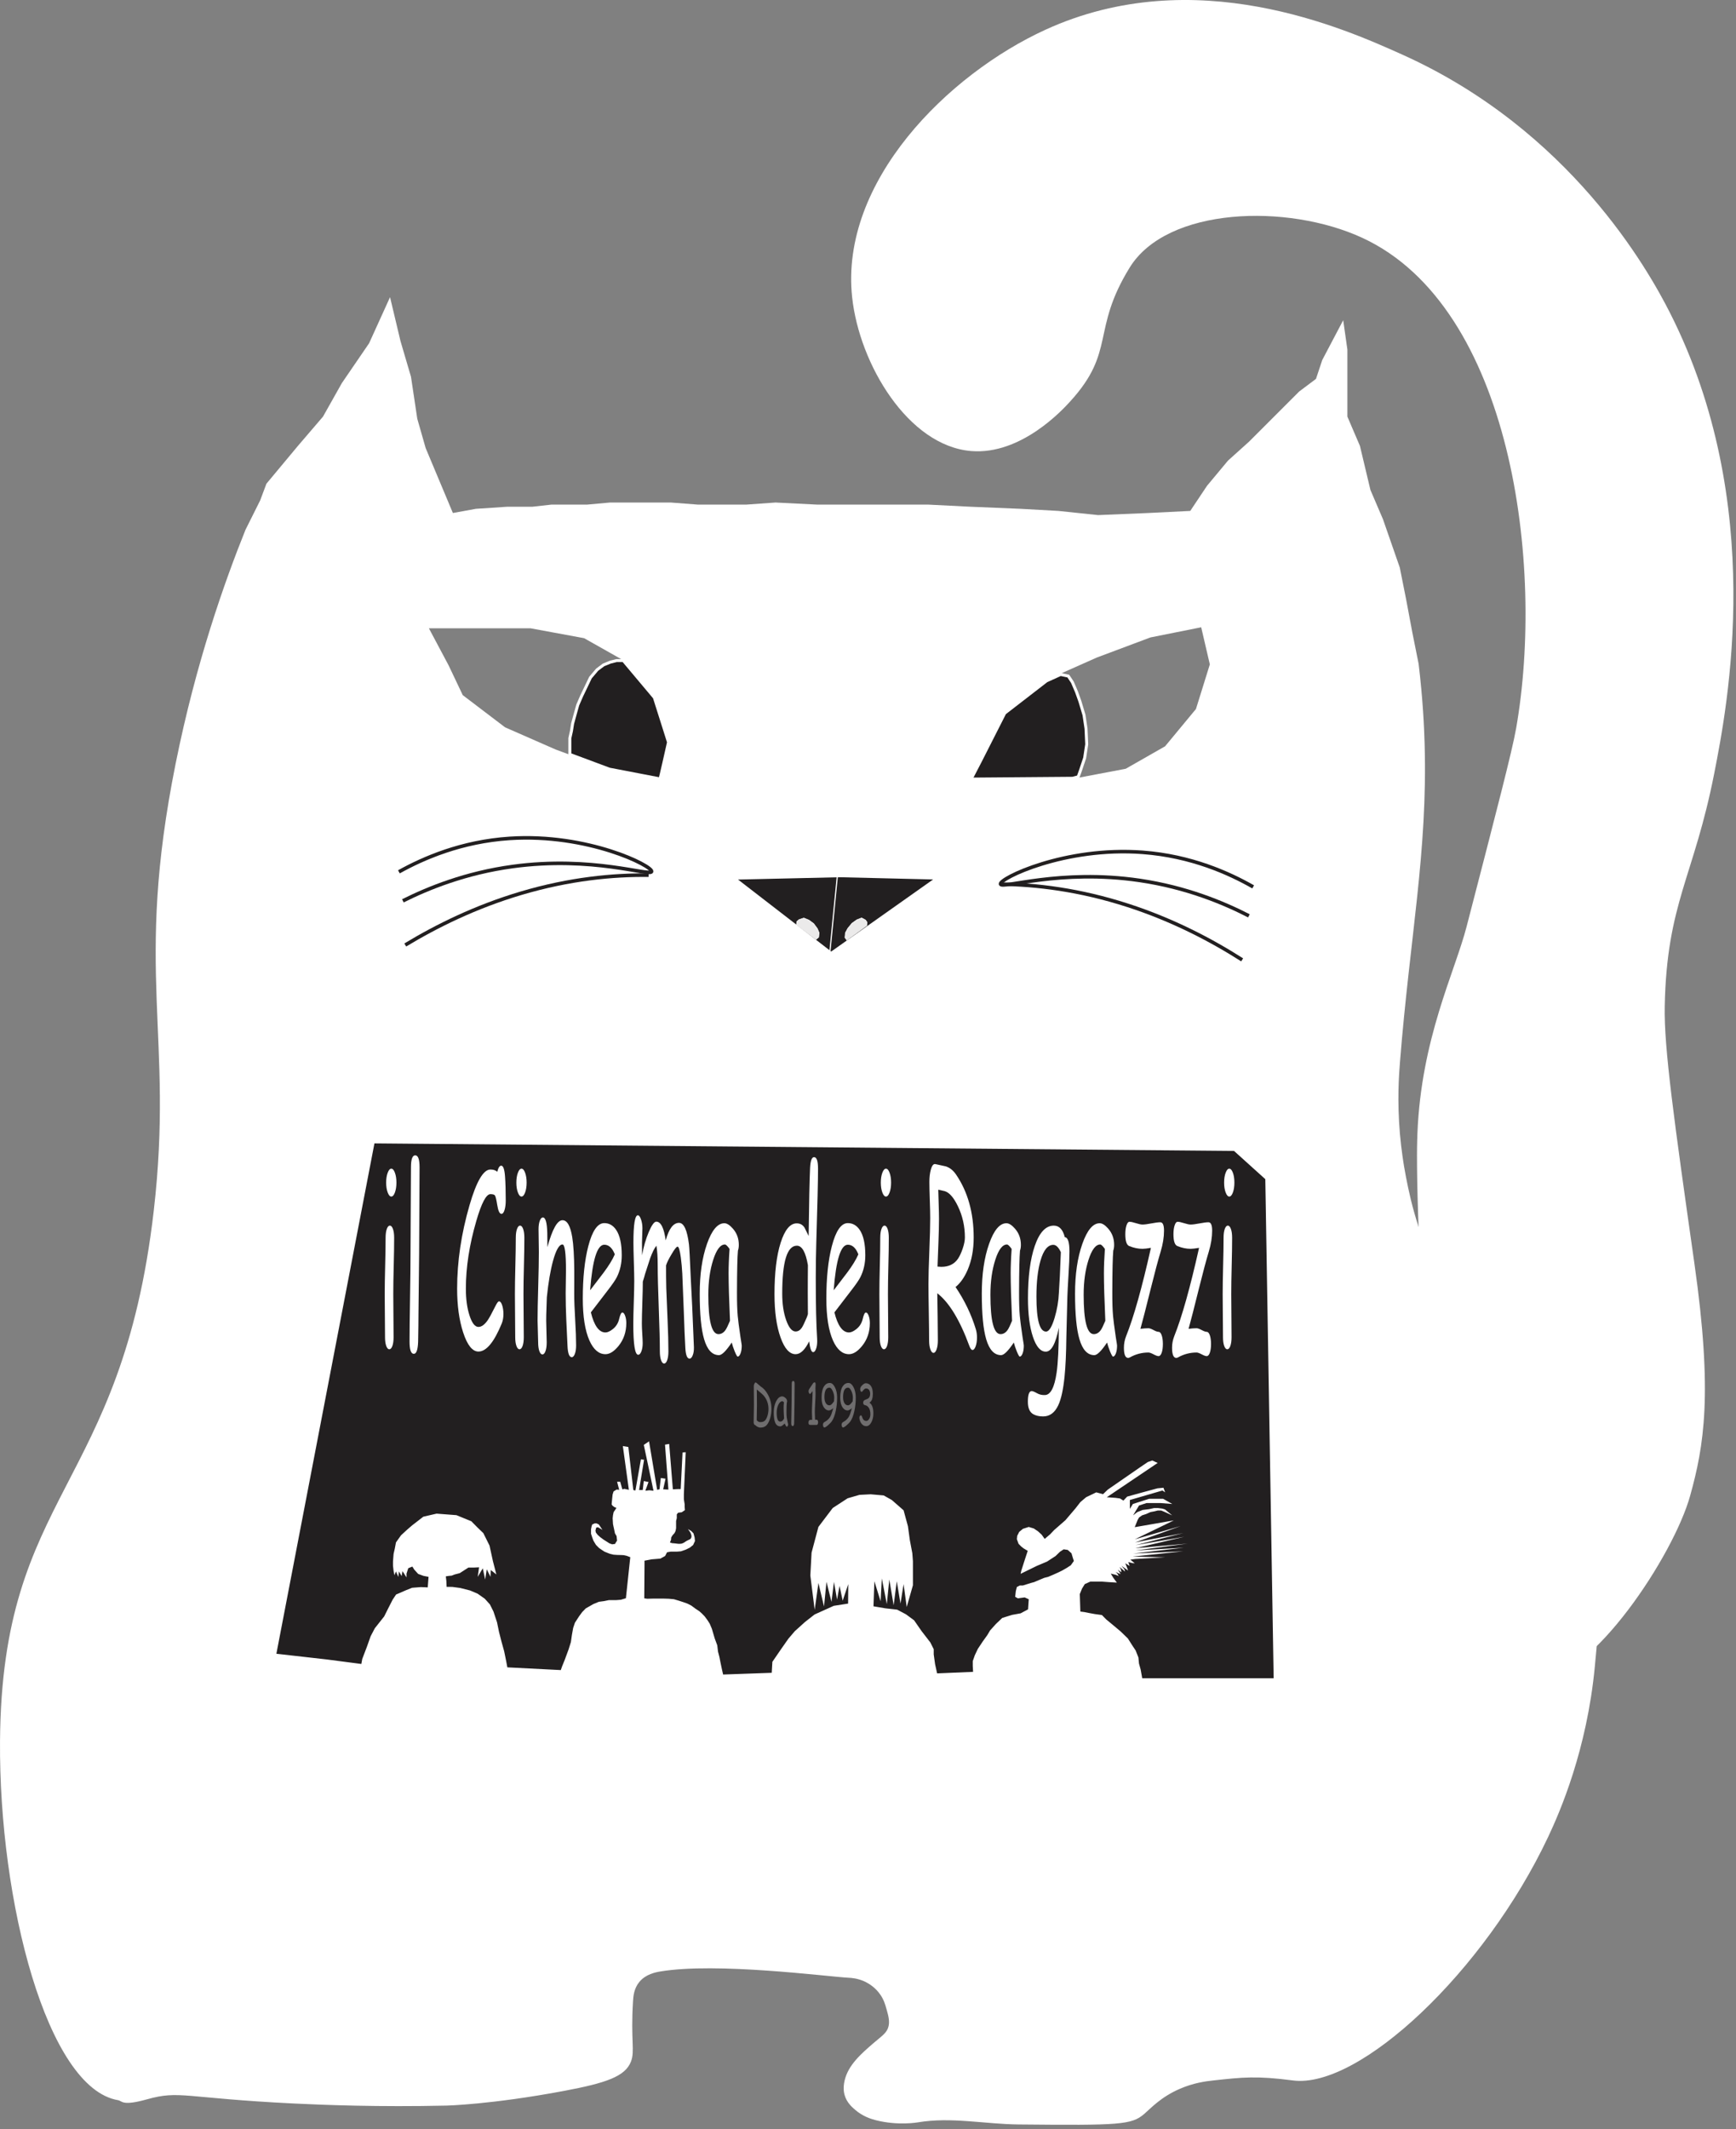 <?xml version="1.0" encoding="UTF-8" standalone="no"?>
<!DOCTYPE svg PUBLIC "-//W3C//DTD SVG 1.1//EN" "http://www.w3.org/Graphics/SVG/1.1/DTD/svg11.dtd">
<svg width="100%" height="100%" viewBox="0 0 146 179" version="1.1" xmlns="http://www.w3.org/2000/svg" xmlns:xlink="http://www.w3.org/1999/xlink" xml:space="preserve" xmlns:serif="http://www.serif.com/" style="fill-rule:evenodd;clip-rule:evenodd;stroke-miterlimit:10;">
    <rect x="0" y="0" width="146" height="179" fill="#808080" stroke="none"/>
    <g transform="matrix(1,0,0,1,-77.045,-96.104)">
        <g id="LOGO">
            <g transform="matrix(1,0,0,1,177.626,240.203)">
                <path d="M0,-84.488L-2.596,-81.353L-5.909,-79.464L-10.414,-78.61L-14.448,-78.591L-18.958,-78.569L-17.312,-81.699L-16.137,-84.203L-12.59,-86.926L-8.327,-88.82L-3.826,-90.507L0.441,-91.36L1.168,-88.24L0,-84.488ZM-45.051,-78.578L-49.323,-79.411L-53.832,-81.076L-58.104,-82.949L-61.663,-85.655L-62.85,-88.154L-64.511,-91.276L-55.967,-91.276L-51.458,-90.444L-48.136,-88.57L-45.525,-85.447L-44.339,-81.7L-45.051,-78.578ZM32.622,-15.977C32.059,-17.419 30.784,-19.401 28.235,-23.364C24.715,-28.839 24.708,-28.321 23.157,-30.983C23.157,-30.983 19.537,-37.231 18.078,-43.217C17.736,-44.622 17.506,-46.01 17.506,-46.01C17.492,-46.095 17.27,-47.418 17.155,-48.758C16.912,-51.591 17.075,-53.755 17.155,-54.76C17.997,-65.361 19.49,-72.453 19.232,-81.539C19.193,-82.928 19.086,-85.3 18.727,-88.283L18.198,-90.925L17.669,-93.744L17.141,-96.387L15.731,-100.439L14.674,-102.906L13.793,-106.606L12.736,-109.072L12.736,-114.71L12.384,-117.176L10.622,-113.829L10.094,-112.243L8.685,-111.186L6.394,-108.896L4.456,-106.958L2.694,-105.372L0.933,-103.258L-0.478,-101.144L-4.001,-100.968L-8.229,-100.792L-11.576,-101.144L-14.748,-101.32L-18.977,-101.496L-22.5,-101.673L-31.837,-101.673L-35.361,-101.849L-37.827,-101.673L-41.879,-101.673L-44.17,-101.849L-49.279,-101.849L-51.217,-101.673L-54.212,-101.673L-55.798,-101.496L-57.912,-101.496L-60.555,-101.32L-62.493,-100.968L-64.783,-106.429L-65.488,-108.896L-66.016,-112.42L-66.897,-115.415L-67.778,-119.114L-69.54,-115.238L-71.83,-111.891L-73.416,-109.072L-75.53,-106.606L-78.173,-103.434L-78.701,-102.025L-79.935,-99.558C-81.698,-95.171 -84.098,-88.413 -85.805,-79.923C-89.333,-62.371 -85.938,-57.131 -87.651,-42.294C-90.367,-18.777 -100.423,-18.725 -100.579,2.26C-100.68,15.789 -96.617,31.475 -90.647,32.475C-90.307,32.532 -90.333,32.995 -88.215,32.401C-85.459,31.626 -85.141,32.296 -75.882,32.753C-73.422,32.874 -68.721,33.06 -63.021,32.929C-63.021,32.929 -59.263,32.843 -53.155,31.696C-49.586,31.026 -48,30.475 -47.517,29.23C-47.168,28.327 -47.551,27.453 -47.341,24.12C-47.317,23.742 -47.268,23.087 -46.813,22.534C-46.273,21.879 -45.456,21.722 -45.051,21.654C-40.321,20.859 -31.04,22.082 -29.195,22.182C-29.008,22.193 -28.425,22.216 -27.785,22.534C-27.453,22.7 -26.95,23.021 -26.552,23.592C-26.247,24.029 -26.137,24.421 -26.023,24.825C-25.876,25.348 -25.752,25.79 -25.847,26.235C-25.968,26.8 -26.374,27.038 -27.08,27.644C-28.159,28.569 -29.242,29.518 -29.547,30.815C-29.7,31.465 -29.588,31.907 -29.547,32.048C-29.368,32.666 -28.949,33.037 -28.666,33.282C-28.01,33.848 -27.312,34.059 -26.904,34.162C-25.073,34.626 -23.441,34.349 -23.381,34.338C-20.601,33.866 -17.743,34.487 -14.924,34.515C-6.401,34.599 -5.415,34.547 -4.354,33.634C-3.795,33.154 -2.957,32.213 -1.358,31.52C-0.221,31.027 0.765,30.891 1.461,30.815C3.897,30.548 5.116,30.415 8.155,30.815C13.712,31.546 24.26,21.693 29.621,10.34C30.616,8.231 32.878,3.031 33.545,-3.973C33.929,-7.991 34.284,-11.72 32.622,-15.977" style="fill:white;fill-rule:nonzero;"/>
            </g>
            <g transform="matrix(1,0,0,1,150.506,198.283)">
                <path d="M0,32.872L0.994,33.04L1.988,33.152L2.733,33.545L3.417,34.05L4.038,34.946L4.781,35.909L5.066,36.476L5.066,36.914L5.181,37.738L5.352,38.511L8.377,38.382L8.349,37.893L8.349,37.48L8.52,36.991L8.776,36.45L9.204,35.807L9.575,35.291L9.804,34.905L10.289,34.364L10.831,33.849L11.659,33.592L12.372,33.463L13,33.128L13.058,32.278L12.715,32.124L12.144,32.201L11.916,32.072L11.973,31.583L12.059,31.248L12.315,31.119L12.572,31.119L13.229,30.913L13.514,30.836L13.999,30.63L14.37,30.476L14.684,30.398L15.112,30.218L15.568,30.012L15.883,29.857L16.282,29.626L16.596,29.42L16.853,29.059L16.768,28.802L16.653,28.415L16.339,28.132L15.997,28.08L15.683,28.286L15.312,28.646L14.599,29.11L13.742,29.471L12.372,30.141L12.43,29.883L12.743,28.904L12.972,28.209L12.629,28.003L12.43,27.849L12.201,27.617L12.059,27.23L12.087,26.947L12.258,26.612L12.572,26.354L13.058,26.2L13.485,26.329L13.828,26.56L14.142,26.845L14.398,27.205L14.855,26.818L15.197,26.458L16.14,25.634L16.995,24.63L17.396,24.114L17.88,23.702L18.736,23.29L19.307,23.444L19.707,23.059L22.39,21.204L23.074,20.741L23.445,20.612L23.901,20.818L19.621,23.702L20.363,23.754L20.734,23.806L21.02,23.985L21.333,23.65L22.446,23.342L23.873,22.955L24.387,22.904L24.529,23.29L24.302,23.136L21.562,23.934L21.562,24.681L21.818,24.268L23.188,23.831L24.358,23.831L25.129,24.268L24.13,24.191L22.96,24.191L22.332,24.397L21.833,25.225L22.185,24.952L22.636,24.771L23.187,24.704L23.589,24.613L23.939,24.613L24.291,24.658L24.517,24.726L25.118,25.225L24.768,25.065L24.416,24.907L24.19,24.816L23.915,24.816L23.639,24.885L23.288,24.952L22.937,25.111L22.586,25.225L22.335,25.405L22.225,25.591L21.972,26.219L25.26,25.648L21.971,27.244L25.831,26.126L22.002,27.502L26.054,26.714L22.034,27.731L26.133,27.029L22.018,27.989L26.402,27.602L22.034,28.176L26.101,27.946L21.843,28.435L26.054,28.248L21.796,28.692L24.528,28.749L22.034,28.893L21.604,28.95L21.971,29.251L21.748,29.237L21.431,29.151L21.541,29.48L21.176,29.251L21.287,29.523L21.414,29.868L20.858,29.467L21.097,29.753L21.16,29.954L20.699,29.566L20.811,29.781L20.858,30.011L20.54,29.796L20.668,29.968L20.779,30.169L20.366,29.982L20.509,30.126L20.626,30.322L20.36,30.219L19.956,30.123L20.188,30.501L20.468,30.879L19.771,30.837L19.212,30.795L18.235,30.795L17.771,31.005L17.538,31.383L17.352,31.844L17.398,33.313L17.724,33.354L18.143,33.438L18.607,33.522L19.212,33.606L19.584,33.984L20.143,34.446L20.793,34.991L21.397,35.579L21.77,36.167L22.049,36.586L22.281,37.174L22.328,37.678L22.468,38.182L22.601,38.92L33.655,38.92L32.953,-3.04L30.321,-5.415L-41.97,-6.048L-50.217,36.861L-46.006,37.337L-43.072,37.719L-42.994,37.295L-42.602,36.269L-42.289,35.386L-41.936,34.714L-41.152,33.724L-40.814,33.048L-40.436,32.309L-40.152,31.882L-39.301,31.513L-38.797,31.313L-38.072,31.257L-37.487,31.28L-37.42,30.395L-37.845,30.313L-38.292,30.149L-38.627,29.779L-38.778,29.531L-39.125,29.668L-39.273,30.123L-39.273,30.441L-39.609,29.915L-39.685,30.329L-39.91,29.938L-39.959,30.398L-40.16,29.938L-40.285,30.261L-40.36,29.893L-40.41,29.455L-40.41,29.11L-40.36,28.466L-40.26,28.029L-40.16,27.5L-39.734,26.901L-39.234,26.441L-38.809,26.073L-37.858,25.337L-36.744,25.081L-35.074,25.209L-33.821,25.721L-33.326,26.223L-32.811,26.72L-32.29,27.769L-32.011,29.051L-31.717,30.192L-32.188,29.82L-32.21,30.395L-32.523,29.759L-32.658,30.622L-32.859,29.676L-33.284,30.395L-33.172,29.594L-33.597,29.614L-34.066,29.614L-34.794,30.083L-35.222,30.195L-35.475,30.293L-35.699,30.313L-35.967,30.354L-35.922,30.746L-35.9,31.239L-35.424,31.24L-34.758,31.33L-33.925,31.541L-33.292,31.811L-32.692,32.232L-32.259,32.713L-31.959,33.314L-31.66,34.216L-31.493,35.027L-31.293,35.81L-31.06,36.651L-30.894,37.463L-30.793,38.004L-26.297,38.233L-26.191,37.928L-25.958,37.353L-25.789,36.893L-25.64,36.492L-25.449,35.88L-25.364,35.286L-25.258,34.693L-25.11,34.253L-24.75,33.698L-24.495,33.353L-24.198,33.047L-23.859,32.855L-23.562,32.684L-23.095,32.492L-22.652,32.433L-22.261,32.352L-21.657,32.352L-21.248,32.32L-20.822,32.192L-20.454,28.742L-20.75,28.628L-21.002,28.571L-21.224,28.561L-21.54,28.553L-21.856,28.533L-22.172,28.457L-22.625,28.276L-22.899,28.096L-23.089,27.963L-23.342,27.706L-23.553,27.353L-23.655,27.079L-23.756,26.773L-23.756,26.391L-23.706,26.146L-23.655,25.993L-23.451,25.901L-23.282,25.901L-23.096,25.993L-22.791,26.452L-22.96,26.345L-23.18,26.223L-23.316,26.253L-23.35,26.376L-23.384,26.498L-23.35,26.666L-23.197,26.864L-22.994,27.048L-22.706,27.262L-22.367,27.476L-22.198,27.583L-21.978,27.659L-21.74,27.629L-21.634,27.452L-21.565,27.353L-21.606,26.97L-21.744,26.734L-21.812,26.4L-21.867,26.152L-21.908,25.955L-21.936,25.472L-21.908,25.212L-21.854,24.952L-21.744,24.791L-21.615,24.596L-21.778,24.536L-21.941,24.419L-22.022,24.302L-21.974,23.787L-21.941,23.478L-21.859,23.214L-21.599,23.052L-21.387,23.076L-21.563,22.4L-21.299,22.4L-21.123,23.036L-20.947,22.997L-20.572,23.076L-21.079,19.399L-20.616,19.479L-20.198,23.096L-20.021,23.136L-19.559,20.513L-19.295,20.553L-19.713,23.096L-19.405,23.096L-19.317,22.341L-18.92,22.42L-19.185,23.155L-18.854,23.116L-18.502,23.155L-19.317,19.3L-18.876,19.002L-18.194,23.076L-17.996,23.036L-17.885,22.083L-17.489,22.143L-17.687,23.036L-17.247,23.057L-17.533,19.28L-17.181,19.221L-16.873,23.036L-16.476,23.017L-16.212,23.017L-16.058,19.936L-15.793,19.916L-15.947,23.454L-15.947,23.871L-15.881,24.288L-15.881,24.507L-15.859,24.785L-16.124,24.964L-16.432,25.004L-16.542,25.143L-16.542,25.461L-16.601,25.7L-16.601,26.304L-16.645,26.537L-16.73,26.712L-16.903,26.906L-17.011,27.081L-17.032,27.295L-17.119,27.5L-16.955,27.559L-16.7,27.581L-16.528,27.603L-16.397,27.618L-16.29,27.618L-16.143,27.603L-16.02,27.559L-15.896,27.492L-15.79,27.418L-15.691,27.359L-15.552,27.292L-15.388,27.211L-15.314,27.07L-15.306,26.937L-15.347,26.789L-15.413,26.648L-15.601,26.377L-15.323,26.544L-15.137,26.739L-15.044,27.075L-15.013,27.382L-15.168,27.717L-15.446,27.94L-15.787,28.108L-16.189,28.248L-16.53,28.275L-17.056,28.275L-17.365,28.332L-17.52,28.639L-17.922,28.862L-18.651,28.922L-19.257,29.035L-19.257,29.299L-19.278,32.201L-19.026,32.236L-18.54,32.223L-17.66,32.223L-17.219,32.236L-16.779,32.277L-16.369,32.4L-15.99,32.523L-15.641,32.647L-15.322,32.811L-14.988,33.059L-14.639,33.291L-14.426,33.482L-14.199,33.716L-13.956,34.044L-13.773,34.332L-13.594,34.755L-13.351,35.577L-13.138,36.153L-13.077,36.674L-12.956,37.141L-12.865,37.606L-12.743,38.182L-12.646,38.607L-8.557,38.462L-8.503,37.539L-7.804,36.519L-7.158,35.597L-6.62,34.966L-5.759,34.189L-4.952,33.558L-3.338,32.83L-2.134,32.643L-2.121,31.006L-2.592,32.401L-2.853,31.15L-3.063,32.305L-3.324,30.813L-3.533,32.497L-3.952,30.813L-4.161,32.882L-4.631,30.91L-4.945,33.171L-5.311,30.284L-5.207,28.36L-4.631,26.195L-3.429,24.608L-2.173,23.79L-1.18,23.502L-0.238,23.454L0.859,23.55L1.54,23.934L2.533,24.801L2.899,26.147L3.057,27.302L3.266,28.408L3.317,29.082L3.317,31.102L2.795,32.931L2.533,31.006L2.271,32.642L1.958,30.766L1.696,32.786L1.33,30.621L1.121,32.689L0.703,30.525L0.599,32.449L0.075,30.766L0,32.872Z" style="fill:rgb(34,31,32);fill-rule:nonzero;"/>
            </g>
            <g transform="matrix(1,0,0,1,196.216,136.944)">
                <path d="M0,56.252C0.001,55.323 0.036,54.448 0.036,54.448C0.359,46.454 3.171,40.923 4.167,37.084C6.725,27.223 8.004,22.292 8.334,20.416C10.752,6.692 7.974,-15.02 -4.584,-20.837C-10.895,-23.76 -21.027,-23.442 -24.168,-18.337C-27.424,-13.045 -25.298,-11.329 -29.169,-7.086C-29.778,-6.417 -33.29,-2.569 -37.503,-2.919C-42.786,-3.359 -46.895,-10.214 -47.503,-15.837C-48.558,-25.579 -39.428,-34.598 -31.252,-38.338C-18.685,-44.089 -6.071,-38.421 -1.25,-36.255C12.909,-29.893 19.478,-18.079 21.252,-14.587C29.437,1.519 26.101,18.558 25.002,24.166C23.292,32.899 21.011,35.062 20.835,43.751C20.765,47.245 21.62,53.351 23.335,65.419C24.889,76.353 24.135,80.73 22.974,84.911C21.569,89.97 14.689,100.335 10.263,100.336C1.797,100.341 -0.005,66.93 0,56.252" style="fill:white;fill-rule:nonzero;"/>
            </g>
            <g transform="matrix(1,0,0,1,132.557,151.64)">
                <path d="M0,9.951L0.103,9.539L0.321,8.599L0.712,6.868L0.355,5.736L-0.479,3.109L-3.09,0L-3.658,0.002L-4.19,0.136L-4.756,0.368L-5.29,0.768L-5.855,1.434L-6.188,2.134L-6.588,2.966L-6.921,3.732L-7.154,4.565L-7.354,5.298L-7.454,5.93L-7.587,6.53L-7.587,7.762L-7.593,7.89L-4.263,9.132L0,9.951Z" style="fill:rgb(34,31,32);fill-rule:nonzero;stroke:white;stroke-width:0.25px;"/>
            </g>
            <g transform="matrix(1,0,0,1,158.712,152.811)">
                <path d="M0,8.795L0.752,7.344L2.831,3.252L6.344,0.538L7.53,0L8.178,0.135L8.522,0.651L8.866,1.454L9.153,2.256L9.497,3.403L9.669,4.55L9.727,5.869L9.555,7.015L9.21,8.047L9.011,8.603L8.545,8.726L0,8.795Z" style="fill:rgb(34,31,32);fill-rule:nonzero;stroke:white;stroke-width:0.25px;"/>
            </g>
            <g transform="matrix(-1,-0.024,-0.024,1,138.904,175.77)">
                <path d="M-16.621,-6.17L-8.646,-6.17L0.07,-5.762L-8.05,0.203L-16.621,-6.17Z" style="fill:rgb(34,31,32);fill-rule:nonzero;stroke:white;stroke-width:0.1px;"/>
            </g>
            <g transform="matrix(-0.098,0.995,0.995,0.098,150.233,173.574)">
                <path d="M-3.451,-3.128L2.835,-3.128" style="fill:none;fill-rule:nonzero;stroke:white;stroke-width:0.1px;"/>
            </g>
            <g transform="matrix(1,0,0,1,145.649,173.286)">
                <path d="M0,1.815L0.247,1.616L0.287,1.244L0.137,0.889L-0.172,0.472L-0.577,0.173L-1.001,0L-1.408,0.137L-1.59,0.298L-1.622,0.595" style="fill:rgb(235,234,234);fill-rule:nonzero;stroke:white;stroke-width:0.05px;"/>
            </g>
            <g transform="matrix(1,0,0,1,148.282,173.279)">
                <path d="M0,1.884L-0.176,1.654L-0.139,1.252L0.061,0.881L0.412,0.453L0.822,0.158L1.226,0L1.553,0.175L1.681,0.36L1.651,0.681" style="fill:rgb(235,234,234);fill-rule:nonzero;stroke:white;stroke-width:0.05px;"/>
            </g>
            <g transform="matrix(0.011,-1,-1,-0.011,172.351,159.507)">
                <path d="M-11.049,-10.209C-9.919,-8.178 -8.509,-4.969 -8.247,-0.885C-7.825,5.684 -10.587,11.164 -11.049,11.04C-11.479,10.927 -9.7,6.058 -10.611,-0.654C-11.149,-4.607 -12.423,-7.746 -13.488,-9.877" style="fill:none;fill-rule:nonzero;stroke:rgb(34,31,32);stroke-width:0.3px;"/>
            </g>
            <g transform="matrix(1,0,0,1,161.194,176.804)">
                <path d="M0,-6.366C2.972,-6.327 6.619,-5.904 10.702,-4.581C14.483,-3.357 17.713,-1.662 20.318,0" style="fill:none;fill-rule:nonzero;stroke:rgb(34,31,32);stroke-width:0.3px;"/>
            </g>
            <g transform="matrix(0.001,1,1,-0.001,120.87,158.316)">
                <path d="M11.077,-10.287C9.948,-8.256 8.538,-5.047 8.275,-0.962C7.853,5.607 10.616,11.087 11.077,10.963C11.507,10.848 9.728,5.98 10.641,-0.731C11.178,-4.685 12.453,-7.825 13.516,-9.955" style="fill:none;fill-rule:nonzero;stroke:rgb(34,31,32);stroke-width:0.3px;"/>
            </g>
            <g transform="matrix(1,0,0,1,131.596,175.52)">
                <path d="M0,-5.837C-2.972,-5.87 -6.628,-5.536 -10.742,-4.313C-14.552,-3.181 -17.822,-1.565 -20.467,0.033" style="fill:none;fill-rule:nonzero;stroke:rgb(34,31,32);stroke-width:0.3px;"/>
            </g>
            <g transform="matrix(1,0,0,1,109.955,207.199)">
                <path d="M0,-10.495C-0.118,-10.495 -0.219,-10.609 -0.305,-10.838C-0.391,-11.067 -0.434,-11.344 -0.434,-11.667C-0.434,-11.99 -0.391,-12.266 -0.305,-12.495C-0.219,-12.724 -0.118,-12.839 0,-12.839C0.117,-12.839 0.218,-12.724 0.303,-12.495C0.387,-12.266 0.43,-11.99 0.43,-11.667C0.43,-11.344 0.387,-11.067 0.303,-10.838C0.218,-10.609 0.117,-10.495 0,-10.495M0.165,-2.292C0.165,-1.888 0.169,-1.284 0.178,-0.479C0.187,0.326 0.191,0.93 0.191,1.335C0.191,1.631 0.158,1.873 0.092,2.062C0.025,2.25 -0.062,2.344 -0.169,2.344C-0.274,2.344 -0.361,2.25 -0.428,2.062C-0.496,1.873 -0.529,1.631 -0.529,1.335C-0.529,0.93 -0.534,0.326 -0.542,-0.479C-0.551,-1.284 -0.555,-1.888 -0.555,-2.292C-0.555,-2.925 -0.542,-3.715 -0.518,-4.661C-0.494,-5.607 -0.481,-6.397 -0.481,-7.03C-0.481,-7.333 -0.448,-7.579 -0.38,-7.767C-0.313,-7.956 -0.227,-8.05 -0.122,-8.05C-0.016,-8.05 0.07,-7.956 0.138,-7.767C0.205,-7.579 0.239,-7.333 0.239,-7.03C0.239,-6.397 0.227,-5.607 0.202,-4.661C0.177,-3.715 0.165,-2.925 0.165,-2.292" style="fill:white;fill-rule:nonzero;"/>
            </g>
            <g transform="matrix(1,0,0,1,112.294,201.614)">
                <path d="M0,-0.061L-0.055,4.96C-0.055,5.492 -0.065,6.272 -0.084,7.303C-0.109,7.977 -0.229,8.314 -0.445,8.314C-0.685,8.314 -0.805,7.97 -0.805,7.283C-0.805,6.468 -0.791,5.244 -0.764,3.611C-0.737,1.978 -0.724,0.754 -0.724,-0.061C-0.724,-1.125 -0.718,-2.342 -0.706,-3.713C-0.693,-5.083 -0.687,-6.301 -0.687,-7.365C-0.687,-8.038 -0.567,-8.375 -0.327,-8.375C-0.084,-8.375 0.037,-8.038 0.037,-7.365C0.037,-6.301 0.03,-5.083 0.018,-3.713C0.006,-2.342 0,-1.125 0,-0.061" style="fill:white;fill-rule:nonzero;"/>
            </g>
            <g transform="matrix(1,0,0,1,119.215,205.685)">
                <path d="M0,-7.526C-0.157,-7.526 -0.274,-7.778 -0.353,-8.283C-0.421,-8.714 -0.485,-8.977 -0.544,-9.071C-0.595,-9.146 -0.723,-9.183 -0.926,-9.183C-1.281,-9.183 -1.675,-8.435 -2.109,-6.94C-2.696,-4.933 -2.99,-3.03 -2.99,-1.233C-2.99,-0.363 -2.889,0.384 -2.686,1.01C-2.478,1.657 -2.226,1.98 -1.933,1.98C-1.68,1.98 -1.427,1.802 -1.172,1.445C-1.03,1.243 -0.812,0.845 -0.518,0.253C-0.378,-0.03 -0.273,-0.172 -0.202,-0.172C-0.097,-0.172 -0.009,-0.062 0.062,0.157C0.133,0.375 0.169,0.62 0.169,0.889C0.169,1.192 0.122,1.458 0.029,1.687C-0.617,3.263 -1.271,4.051 -1.933,4.051C-2.439,4.051 -2.868,3.516 -3.218,2.445C-3.556,1.408 -3.725,0.182 -3.725,-1.233C-3.725,-3.515 -3.377,-5.856 -2.682,-8.253C-2.102,-10.254 -1.516,-11.254 -0.926,-11.254C-0.806,-11.254 -0.698,-11.238 -0.603,-11.208C-0.507,-11.178 -0.423,-11.129 -0.349,-11.062C-0.264,-11.405 -0.152,-11.577 -0.015,-11.577C0.154,-11.577 0.261,-11.27 0.305,-10.657C0.344,-10.112 0.363,-9.442 0.363,-8.647C0.363,-8.371 0.336,-8.129 0.283,-7.92C0.216,-7.657 0.122,-7.526 0,-7.526" style="fill:white;fill-rule:nonzero;"/>
            </g>
            <g transform="matrix(1,0,0,1,120.905,207.199)">
                <path d="M0,-10.495C-0.118,-10.495 -0.219,-10.609 -0.305,-10.838C-0.391,-11.067 -0.434,-11.344 -0.434,-11.667C-0.434,-11.99 -0.391,-12.266 -0.305,-12.495C-0.219,-12.724 -0.118,-12.839 0,-12.839C0.117,-12.839 0.218,-12.724 0.303,-12.495C0.387,-12.266 0.43,-11.99 0.43,-11.667C0.43,-11.344 0.387,-11.067 0.303,-10.838C0.218,-10.609 0.117,-10.495 0,-10.495M0.165,-2.292C0.165,-1.888 0.169,-1.284 0.178,-0.479C0.187,0.326 0.191,0.93 0.191,1.335C0.191,1.631 0.158,1.873 0.092,2.062C0.025,2.25 -0.062,2.344 -0.169,2.344C-0.274,2.344 -0.361,2.25 -0.428,2.062C-0.496,1.873 -0.529,1.631 -0.529,1.335C-0.529,0.93 -0.534,0.326 -0.542,-0.479C-0.551,-1.284 -0.555,-1.888 -0.555,-2.292C-0.555,-2.925 -0.542,-3.715 -0.518,-4.661C-0.494,-5.607 -0.481,-6.397 -0.481,-7.03C-0.481,-7.333 -0.448,-7.579 -0.38,-7.767C-0.313,-7.956 -0.227,-8.05 -0.122,-8.05C-0.016,-8.05 0.07,-7.956 0.138,-7.767C0.205,-7.579 0.239,-7.333 0.239,-7.03C0.239,-6.397 0.227,-5.607 0.202,-4.661C0.177,-3.715 0.165,-2.925 0.165,-2.292" style="fill:white;fill-rule:nonzero;"/>
            </g>
            <g transform="matrix(1,0,0,1,125.129,198.461)">
                <path d="M0,11.749C-0.21,11.749 -0.33,11.432 -0.356,10.799L-0.459,8.587C-0.494,7.799 -0.511,7.062 -0.511,6.374C-0.511,6.187 -0.506,5.866 -0.498,5.415C-0.489,4.964 -0.485,4.644 -0.485,4.456C-0.485,3 -0.583,2.273 -0.779,2.273C-1.053,2.273 -1.315,2.721 -1.565,3.617C-1.79,4.432 -1.966,5.462 -2.094,6.708C-2.099,6.971 -2.11,7.301 -2.127,7.698C-2.142,8.035 -2.149,8.361 -2.149,8.678C-2.149,8.88 -2.142,9.183 -2.127,9.587C-2.112,9.991 -2.105,10.294 -2.105,10.496C-2.105,10.799 -2.139,11.045 -2.206,11.234C-2.273,11.422 -2.359,11.517 -2.465,11.517C-2.573,11.517 -2.66,11.422 -2.726,11.234C-2.792,11.045 -2.825,10.799 -2.825,10.496C-2.825,10.294 -2.833,9.991 -2.849,9.587C-2.865,9.183 -2.873,8.88 -2.873,8.678C-2.873,7.984 -2.855,7.023 -2.819,5.794C-2.784,4.565 -2.766,3.603 -2.766,2.91C-2.766,2.694 -2.771,2.374 -2.779,1.95C-2.788,1.526 -2.792,1.206 -2.792,0.99C-2.792,0.701 -2.757,0.463 -2.687,0.278C-2.617,0.093 -2.531,0 -2.428,0C-2.203,0 -2.079,0.438 -2.057,1.313L-2.046,2.496C-1.635,0.987 -1.212,0.233 -0.779,0.233C-0.387,0.233 -0.114,0.707 0.041,1.657C0.146,2.29 0.203,3.227 0.213,4.465L0.213,5.486L0.209,6.425C0.209,6.984 0.236,7.707 0.289,8.592C0.341,9.478 0.367,10.197 0.367,10.749C0.367,11.045 0.333,11.286 0.263,11.471C0.193,11.656 0.105,11.749 0,11.749" style="fill:white;fill-rule:nonzero;"/>
            </g>
            <g transform="matrix(1,0,0,1,127.866,208.14)">
                <path d="M0,-7.385C-0.299,-7.385 -0.547,-7.067 -0.746,-6.43C-0.944,-5.794 -1.092,-4.836 -1.19,-3.556L-0.062,-5.031C0.381,-5.624 0.697,-6.139 0.885,-6.577C0.675,-7.115 0.379,-7.385 0,-7.385M0.099,1.818C-0.454,1.818 -0.902,1.437 -1.245,0.677C-1.62,-0.165 -1.807,-1.344 -1.807,-2.859C-1.807,-4.61 -1.653,-6.078 -1.345,-7.264C-1.009,-8.557 -0.561,-9.203 0,-9.203C0.406,-9.203 0.738,-9.014 0.996,-8.637C1.312,-8.173 1.469,-7.459 1.469,-6.496C1.469,-5.823 1.331,-5.21 1.054,-4.657C0.932,-4.415 0.672,-4.038 0.275,-3.526L-1.128,-1.698C-0.991,-1.138 -0.82,-0.718 -0.615,-0.435C-0.411,-0.152 -0.173,-0.01 0.099,-0.01C0.268,-0.01 0.466,-0.098 0.694,-0.273C0.983,-0.495 1.169,-0.786 1.252,-1.147C1.336,-1.507 1.425,-1.687 1.521,-1.687C1.606,-1.687 1.683,-1.598 1.75,-1.42C1.818,-1.241 1.852,-1.034 1.852,-0.799C1.852,-0.051 1.632,0.593 1.194,1.131C0.819,1.589 0.454,1.818 0.099,1.818" style="fill:white;fill-rule:nonzero;"/>
            </g>
            <g transform="matrix(1,0,0,1,135.037,198.693)">
                <path d="M0,11.638C-0.201,11.638 -0.318,11.345 -0.353,10.759C-0.396,10.018 -0.441,8.974 -0.485,7.628L-0.61,4.496C-0.634,4.032 -0.676,3.577 -0.734,3.132C-0.818,2.526 -0.909,2.223 -1.006,2.223C-1.097,2.223 -1.266,2.435 -1.513,2.86C-1.749,3.25 -1.903,3.563 -1.976,3.799C-1.979,4.432 -1.973,5.065 -1.958,5.698L-1.848,8.395C-1.801,9.46 -1.778,10.338 -1.778,11.032C-1.778,11.328 -1.812,11.573 -1.879,11.764C-1.946,11.956 -2.033,12.052 -2.138,12.052C-2.243,12.052 -2.33,11.956 -2.397,11.764C-2.464,11.573 -2.498,11.328 -2.498,11.032C-2.498,10.217 -2.528,9.013 -2.588,7.421C-2.648,5.828 -2.678,4.624 -2.678,3.809C-2.678,3.096 -2.714,2.54 -2.788,2.142C-2.959,2.358 -3.133,2.708 -3.31,3.193L-3.743,4.526C-3.782,4.688 -3.845,4.9 -3.931,5.163C-3.931,5.567 -3.944,6.163 -3.971,6.951C-3.998,7.739 -4.011,8.321 -4.011,8.699C-4.011,8.901 -4,9.183 -3.977,9.547C-3.953,9.91 -3.941,10.173 -3.941,10.335C-3.941,10.611 -3.979,10.844 -4.054,11.032C-4.128,11.221 -4.216,11.315 -4.316,11.315C-4.593,11.315 -4.731,10.45 -4.731,8.719C-4.731,8.315 -4.718,7.712 -4.691,6.91C-4.664,6.109 -4.65,5.506 -4.65,5.102C-4.65,4.745 -4.662,4.21 -4.686,3.496C-4.708,2.782 -4.72,2.243 -4.72,1.88C-4.72,0.351 -4.595,-0.414 -4.346,-0.414C-4.25,-0.414 -4.163,-0.299 -4.083,-0.07C-4.003,0.159 -3.963,0.408 -3.963,0.678C-3.963,0.805 -3.97,1.004 -3.982,1.274C-3.994,1.543 -4,1.748 -4,1.89L-3.993,2.95C-3.866,2.23 -3.678,1.578 -3.431,0.996C-3.184,0.413 -2.973,0.122 -2.799,0.122C-2.415,0.122 -2.15,0.647 -2.005,1.698C-1.871,1.206 -1.71,0.838 -1.524,0.592C-1.338,0.346 -1.125,0.223 -0.885,0.223C-0.476,0.223 -0.197,0.829 -0.048,2.041C-0.018,2.284 0.032,3.23 0.103,4.88C0.171,6.038 0.26,7.968 0.367,10.668C0.375,10.938 0.342,11.167 0.268,11.355C0.195,11.544 0.105,11.638 0,11.638" style="fill:white;fill-rule:nonzero;"/>
            </g>
            <g transform="matrix(1,0,0,1,138.321,205.968)">
                <path d="M0,-2.829C0,-3.119 0.006,-3.433 0.02,-3.774C0.033,-4.114 0.054,-4.475 0.081,-4.86C-0.01,-4.988 -0.088,-5.082 -0.153,-5.142C-0.218,-5.203 -0.27,-5.233 -0.309,-5.233C-0.688,-5.233 -1.016,-4.808 -1.292,-3.955C-1.567,-3.103 -1.705,-2.122 -1.705,-1.011C-1.705,0.094 -1.634,0.922 -1.492,1.474C-1.35,2.026 -1.137,2.303 -0.853,2.303C-0.617,2.303 -0.418,2.185 -0.254,1.949C-0.166,1.821 -0.042,1.565 0.117,1.181C0.039,-0.603 0,-1.94 0,-2.829M0.764,4.192C0.717,4.192 0.633,4.044 0.51,3.747C0.4,3.471 0.318,3.225 0.264,3.01C0.029,3.36 -0.178,3.624 -0.356,3.803C-0.535,3.981 -0.685,4.07 -0.805,4.07C-1.378,4.07 -1.795,3.626 -2.057,2.737C-2.305,1.902 -2.428,0.623 -2.428,-1.101C-2.428,-2.731 -2.225,-4.125 -1.817,-5.284C-1.409,-6.442 -0.922,-7.021 -0.356,-7.021C-0.144,-7.021 0.095,-6.87 0.36,-6.567C0.693,-6.189 0.859,-5.735 0.859,-5.203C0.859,-5.021 0.835,-4.86 0.786,-4.718C0.761,-4.462 0.742,-4.041 0.729,-3.455C0.715,-2.87 0.708,-2.119 0.705,-1.203C0.703,-0.368 0.724,0.293 0.768,0.777C0.792,1.074 0.869,1.666 0.999,2.555C1.016,2.676 1.044,2.855 1.083,3.09L1.105,3.262C1.105,3.532 1.071,3.754 1.002,3.929C0.934,4.104 0.854,4.192 0.764,4.192" style="fill:white;fill-rule:nonzero;"/>
            </g>
            <g transform="matrix(1,0,0,1,144.065,202.513)">
                <path d="M0,-1.677C-0.411,-1.677 -0.72,-1.342 -0.926,-0.672C-1.131,-0.002 -1.234,1.007 -1.234,2.354C-1.234,3.222 -1.122,3.97 -0.898,4.596C-0.674,5.222 -0.411,5.536 -0.11,5.536C0.096,5.536 0.27,5.431 0.412,5.222C0.495,5.101 0.631,4.822 0.819,4.384C0.856,4.297 0.892,4.192 0.926,4.071L0.915,2.323L0.918,1.152L0.926,-0.041C0.833,-0.586 0.709,-0.995 0.555,-1.268C0.4,-1.541 0.216,-1.677 0,-1.677M1.631,-1.94C1.602,-0.95 1.587,0.04 1.587,1.03C1.587,3.273 1.625,4.967 1.701,6.112C1.706,6.206 1.708,6.283 1.708,6.344C1.708,6.613 1.674,6.836 1.605,7.011C1.537,7.186 1.457,7.273 1.367,7.273C1.215,7.273 1.104,6.97 1.032,6.364C0.856,6.721 0.673,6.99 0.483,7.172C0.293,7.354 0.096,7.445 -0.11,7.445C-0.617,7.445 -1.037,6.98 -1.37,6.051C-1.713,5.101 -1.884,3.883 -1.884,2.394C-1.884,0.596 -1.711,-0.845 -1.365,-1.929C-1.018,-3.014 -0.568,-3.556 -0.015,-3.556C0.27,-3.556 0.489,-3.435 0.643,-3.193L0.988,-2.495C1.022,-5.33 1.063,-7.24 1.109,-8.223C1.141,-8.823 1.253,-9.122 1.444,-9.122C1.667,-9.122 1.778,-8.796 1.778,-8.142C1.778,-7.206 1.729,-5.138 1.631,-1.94" style="fill:white;fill-rule:nonzero;"/>
            </g>
            <g transform="matrix(1,0,0,1,148.349,208.14)">
                <path d="M0,-7.385C-0.299,-7.385 -0.547,-7.067 -0.746,-6.43C-0.944,-5.794 -1.092,-4.836 -1.19,-3.556L-0.062,-5.031C0.381,-5.624 0.697,-6.139 0.885,-6.577C0.675,-7.115 0.379,-7.385 0,-7.385M0.099,1.818C-0.454,1.818 -0.902,1.437 -1.245,0.677C-1.62,-0.165 -1.807,-1.344 -1.807,-2.859C-1.807,-4.61 -1.653,-6.078 -1.345,-7.264C-1.009,-8.557 -0.561,-9.203 0,-9.203C0.406,-9.203 0.738,-9.014 0.996,-8.637C1.312,-8.173 1.469,-7.459 1.469,-6.496C1.469,-5.823 1.331,-5.21 1.054,-4.657C0.932,-4.415 0.672,-4.038 0.275,-3.526L-1.128,-1.698C-0.991,-1.138 -0.82,-0.718 -0.615,-0.435C-0.411,-0.152 -0.173,-0.01 0.099,-0.01C0.268,-0.01 0.466,-0.098 0.694,-0.273C0.983,-0.495 1.169,-0.786 1.252,-1.147C1.336,-1.507 1.425,-1.687 1.521,-1.687C1.606,-1.687 1.683,-1.598 1.75,-1.42C1.818,-1.241 1.852,-1.034 1.852,-0.799C1.852,-0.051 1.632,0.593 1.194,1.131C0.819,1.589 0.454,1.818 0.099,1.818" style="fill:white;fill-rule:nonzero;"/>
            </g>
            <g transform="matrix(1,0,0,1,151.557,207.199)">
                <path d="M0,-10.495C-0.118,-10.495 -0.22,-10.609 -0.306,-10.838C-0.391,-11.067 -0.434,-11.344 -0.434,-11.667C-0.434,-11.99 -0.391,-12.266 -0.306,-12.495C-0.22,-12.724 -0.118,-12.839 0,-12.839C0.117,-12.839 0.218,-12.724 0.303,-12.495C0.387,-12.266 0.43,-11.99 0.43,-11.667C0.43,-11.344 0.387,-11.067 0.303,-10.838C0.218,-10.609 0.117,-10.495 0,-10.495M0.165,-2.292C0.165,-1.888 0.169,-1.284 0.178,-0.479C0.187,0.326 0.19,0.93 0.19,1.335C0.19,1.631 0.157,1.873 0.092,2.062C0.025,2.25 -0.062,2.344 -0.169,2.344C-0.274,2.344 -0.361,2.25 -0.429,2.062C-0.496,1.873 -0.529,1.631 -0.529,1.335C-0.529,0.93 -0.534,0.326 -0.542,-0.479C-0.551,-1.284 -0.555,-1.888 -0.555,-2.292C-0.555,-2.925 -0.543,-3.715 -0.519,-4.661C-0.494,-5.607 -0.481,-6.397 -0.481,-7.03C-0.481,-7.333 -0.448,-7.579 -0.381,-7.767C-0.313,-7.956 -0.227,-8.05 -0.122,-8.05C-0.017,-8.05 0.07,-7.956 0.138,-7.767C0.205,-7.579 0.238,-7.333 0.238,-7.03C0.238,-6.397 0.227,-5.607 0.201,-4.661C0.177,-3.715 0.165,-2.925 0.165,-2.292" style="fill:white;fill-rule:nonzero;"/>
            </g>
            <g transform="matrix(1,0,0,1,156.497,207.539)">
                <path d="M0,-11.29L-0.544,-11.411L-0.507,-10.189C-0.49,-9.69 -0.481,-9.283 -0.481,-8.967C-0.481,-8.428 -0.497,-7.758 -0.529,-6.956L-0.606,-4.946C-0.572,-4.946 -0.519,-4.942 -0.446,-4.936C-0.374,-4.929 -0.32,-4.926 -0.283,-4.926C0.341,-4.926 0.809,-5.155 1.12,-5.613C1.257,-5.821 1.385,-6.094 1.502,-6.431C1.632,-6.808 1.697,-7.128 1.697,-7.391C1.697,-8.327 1.503,-9.199 1.116,-10.007C0.762,-10.748 0.389,-11.175 0,-11.29M2.34,2.065C2.246,2.065 2.159,1.957 2.079,1.742C1.269,-0.461 0.367,-1.942 -0.625,-2.704L-0.596,-0.724L-0.577,1.267C-0.577,1.563 -0.612,1.811 -0.682,2.009C-0.752,2.208 -0.839,2.307 -0.944,2.307C-1.05,2.307 -1.138,2.208 -1.207,2.009C-1.276,1.811 -1.312,1.563 -1.312,1.267C-1.312,0.735 -1.321,-0.058 -1.339,-1.112C-1.357,-2.166 -1.367,-2.959 -1.367,-3.491C-1.367,-4.111 -1.343,-5.034 -1.293,-6.259C-1.244,-7.485 -1.22,-8.404 -1.22,-9.017C-1.22,-9.36 -1.231,-9.869 -1.255,-10.542C-1.278,-11.216 -1.29,-11.725 -1.29,-12.068C-1.29,-12.452 -1.251,-12.789 -1.172,-13.078C-1.079,-13.435 -0.95,-13.597 -0.786,-13.563L0.099,-13.371C0.435,-13.256 0.717,-13.031 0.947,-12.694C1.939,-11.246 2.436,-9.478 2.436,-7.391C2.436,-6.367 2.267,-5.461 1.929,-4.673C1.656,-4.04 1.317,-3.559 0.911,-3.228C1.672,-2.104 2.241,-0.918 2.619,0.327C2.683,0.543 2.714,0.772 2.714,1.014C2.714,1.297 2.677,1.543 2.603,1.752C2.527,1.96 2.44,2.065 2.34,2.065" style="fill:white;fill-rule:nonzero;"/>
            </g>
            <g transform="matrix(1,0,0,1,162.044,205.968)">
                <path d="M0,-2.829C0,-3.119 0.007,-3.433 0.021,-3.774C0.033,-4.114 0.054,-4.475 0.081,-4.86C-0.01,-4.988 -0.088,-5.082 -0.152,-5.142C-0.218,-5.203 -0.27,-5.233 -0.309,-5.233C-0.688,-5.233 -1.016,-4.808 -1.291,-3.955C-1.566,-3.103 -1.704,-2.122 -1.704,-1.011C-1.704,0.094 -1.634,0.922 -1.491,1.474C-1.35,2.026 -1.137,2.303 -0.853,2.303C-0.617,2.303 -0.418,2.185 -0.254,1.949C-0.165,1.821 -0.042,1.565 0.117,1.181C0.039,-0.603 0,-1.94 0,-2.829M0.764,4.192C0.718,4.192 0.633,4.044 0.511,3.747C0.4,3.471 0.318,3.225 0.265,3.01C0.029,3.36 -0.178,3.624 -0.356,3.803C-0.535,3.981 -0.685,4.07 -0.805,4.07C-1.378,4.07 -1.795,3.626 -2.057,2.737C-2.305,1.902 -2.428,0.623 -2.428,-1.101C-2.428,-2.731 -2.225,-4.125 -1.816,-5.284C-1.409,-6.442 -0.922,-7.021 -0.356,-7.021C-0.144,-7.021 0.096,-6.87 0.36,-6.567C0.693,-6.189 0.859,-5.735 0.859,-5.203C0.859,-5.021 0.835,-4.86 0.785,-4.718C0.762,-4.462 0.742,-4.041 0.729,-3.455C0.716,-2.87 0.708,-2.119 0.705,-1.203C0.703,-0.368 0.724,0.293 0.768,0.777C0.792,1.074 0.869,1.666 0.999,2.555C1.016,2.676 1.045,2.855 1.084,3.09L1.105,3.262C1.105,3.532 1.071,3.754 1.002,3.929C0.934,4.104 0.854,4.192 0.764,4.192" style="fill:white;fill-rule:nonzero;"/>
            </g>
            <g transform="matrix(1,0,0,1,165.632,213.575)">
                <path d="M0,-12.81C-0.465,-12.81 -0.825,-12.369 -1.08,-11.487C-1.308,-10.692 -1.422,-9.682 -1.422,-8.456C-1.422,-7.479 -1.354,-6.746 -1.22,-6.254C-1.085,-5.762 -0.883,-5.517 -0.613,-5.517C-0.366,-5.517 -0.126,-5.9 0.106,-6.668C0.317,-7.375 0.437,-8.076 0.467,-8.769C0.519,-9.497 0.573,-10.638 0.632,-12.194C0.534,-12.402 0.433,-12.558 0.327,-12.659C0.222,-12.76 0.112,-12.81 0,-12.81M1.18,-8.436L1.095,-5.041C1.08,-3.695 1.03,-2.594 0.944,-1.738C0.834,-0.647 0.658,0.158 0.415,0.676C0.121,1.302 -0.304,1.616 -0.859,1.616C-1.186,1.616 -1.458,1.555 -1.679,1.434C-1.987,1.265 -2.142,0.916 -2.142,0.383C-2.142,-0.216 -2.035,-0.516 -1.822,-0.516C-1.733,-0.516 -1.587,-0.456 -1.381,-0.339C-1.176,-0.221 -0.947,-0.169 -0.698,-0.182C-0.228,-0.203 0.097,-0.829 0.275,-2.061C0.394,-2.883 0.456,-4.146 0.463,-5.85C0.331,-5.176 0.174,-4.671 -0.009,-4.334C-0.191,-3.998 -0.4,-3.83 -0.636,-3.83C-1.078,-3.83 -1.439,-4.245 -1.717,-5.077C-1.995,-5.909 -2.134,-6.988 -2.134,-8.315C-2.134,-10.133 -1.944,-11.598 -1.564,-12.709C-1.173,-13.854 -0.639,-14.426 0.037,-14.426C0.265,-14.426 0.456,-14.346 0.61,-14.184C0.765,-14.022 0.882,-13.78 0.963,-13.456C1.225,-13.436 1.355,-13.036 1.355,-12.254C1.355,-11.776 1.33,-11.137 1.278,-10.335C1.222,-9.406 1.189,-8.772 1.18,-8.436" style="fill:white;fill-rule:nonzero;"/>
            </g>
            <g transform="matrix(1,0,0,1,169.886,205.968)">
                <path d="M0,-2.829C0,-3.119 0.007,-3.433 0.021,-3.774C0.034,-4.114 0.054,-4.475 0.081,-4.86C-0.01,-4.988 -0.087,-5.082 -0.152,-5.142C-0.217,-5.203 -0.27,-5.233 -0.309,-5.233C-0.687,-5.233 -1.016,-4.808 -1.291,-3.955C-1.566,-3.103 -1.704,-2.122 -1.704,-1.011C-1.704,0.094 -1.633,0.922 -1.491,1.474C-1.35,2.026 -1.136,2.303 -0.852,2.303C-0.617,2.303 -0.417,2.185 -0.253,1.949C-0.165,1.821 -0.041,1.565 0.118,1.181C0.039,-0.603 0,-1.94 0,-2.829M0.765,4.192C0.718,4.192 0.633,4.044 0.511,3.747C0.4,3.471 0.318,3.225 0.265,3.01C0.029,3.36 -0.178,3.624 -0.356,3.803C-0.535,3.981 -0.685,4.07 -0.805,4.07C-1.377,4.07 -1.795,3.626 -2.057,2.737C-2.305,1.902 -2.428,0.623 -2.428,-1.101C-2.428,-2.731 -2.224,-4.125 -1.816,-5.284C-1.408,-6.442 -0.922,-7.021 -0.356,-7.021C-0.143,-7.021 0.096,-6.87 0.36,-6.567C0.693,-6.189 0.859,-5.735 0.859,-5.203C0.859,-5.021 0.835,-4.86 0.786,-4.718C0.762,-4.462 0.743,-4.041 0.729,-3.455C0.716,-2.87 0.708,-2.119 0.705,-1.203C0.703,-0.368 0.724,0.293 0.768,0.777C0.792,1.074 0.869,1.666 0.999,2.555C1.017,2.676 1.045,2.855 1.084,3.09L1.105,3.262C1.105,3.532 1.071,3.754 1.003,3.929C0.935,4.104 0.854,4.192 0.765,4.192" style="fill:white;fill-rule:nonzero;"/>
            </g>
            <g transform="matrix(1,0,0,1,174.661,207.776)">
                <path d="M0,-6.455C-0.218,-5.734 -0.497,-4.69 -0.837,-3.324C-1.231,-1.734 -1.521,-0.609 -1.704,0.05C-1.447,0.017 -1.223,-0 -1.032,-0C-0.937,-0 -0.795,0.05 -0.605,0.151C-0.417,0.253 -0.275,0.303 -0.18,0.303C-0.072,0.303 0.016,0.399 0.083,0.591C0.15,0.783 0.184,1.027 0.184,1.323C0.184,1.627 0.15,1.872 0.083,2.061C0.016,2.249 -0.072,2.344 -0.18,2.344C-0.275,2.344 -0.417,2.293 -0.605,2.192C-0.795,2.091 -0.937,2.041 -1.032,2.041C-1.583,2.041 -2.106,2.179 -2.601,2.455C-2.652,2.482 -2.697,2.495 -2.736,2.495C-2.974,2.495 -3.093,2.209 -3.093,1.636C-3.093,1.3 -3.031,0.977 -2.909,0.667C-2.27,-0.923 -1.574,-3.397 -0.822,-6.758C-1.148,-6.704 -1.385,-6.677 -1.531,-6.677C-1.895,-6.677 -2.267,-6.755 -2.648,-6.91C-2.866,-6.997 -2.976,-7.33 -2.976,-7.91C-2.976,-8.206 -2.942,-8.454 -2.876,-8.652C-2.81,-8.851 -2.727,-8.95 -2.626,-8.95C-2.507,-8.95 -2.325,-8.912 -2.083,-8.834C-1.84,-8.757 -1.656,-8.718 -1.531,-8.718C-1.365,-8.718 -1.115,-8.75 -0.782,-8.814C-0.449,-8.878 -0.199,-8.91 -0.033,-8.91C0.175,-8.91 0.279,-8.674 0.279,-8.203C0.279,-7.657 0.187,-7.075 0,-6.455" style="fill:white;fill-rule:nonzero;"/>
            </g>
            <g transform="matrix(1,0,0,1,178.71,207.776)">
                <path d="M0,-6.455C-0.218,-5.734 -0.497,-4.69 -0.837,-3.324C-1.231,-1.734 -1.521,-0.609 -1.704,0.05C-1.447,0.017 -1.223,-0 -1.032,-0C-0.937,-0 -0.795,0.05 -0.605,0.151C-0.417,0.253 -0.275,0.303 -0.18,0.303C-0.072,0.303 0.016,0.399 0.083,0.591C0.15,0.783 0.184,1.027 0.184,1.323C0.184,1.627 0.15,1.872 0.083,2.061C0.016,2.249 -0.072,2.344 -0.18,2.344C-0.275,2.344 -0.417,2.293 -0.605,2.192C-0.795,2.091 -0.937,2.041 -1.032,2.041C-1.583,2.041 -2.106,2.179 -2.601,2.455C-2.652,2.482 -2.697,2.495 -2.736,2.495C-2.974,2.495 -3.093,2.209 -3.093,1.636C-3.093,1.3 -3.031,0.977 -2.909,0.667C-2.27,-0.923 -1.574,-3.397 -0.822,-6.758C-1.148,-6.704 -1.385,-6.677 -1.531,-6.677C-1.895,-6.677 -2.267,-6.755 -2.648,-6.91C-2.866,-6.997 -2.976,-7.33 -2.976,-7.91C-2.976,-8.206 -2.942,-8.454 -2.876,-8.652C-2.81,-8.851 -2.727,-8.95 -2.626,-8.95C-2.507,-8.95 -2.325,-8.912 -2.083,-8.834C-1.84,-8.757 -1.656,-8.718 -1.531,-8.718C-1.365,-8.718 -1.115,-8.75 -0.782,-8.814C-0.449,-8.878 -0.199,-8.91 -0.033,-8.91C0.175,-8.91 0.279,-8.674 0.279,-8.203C0.279,-7.657 0.187,-7.075 0,-6.455" style="fill:white;fill-rule:nonzero;"/>
            </g>
            <g transform="matrix(1,0,0,1,180.429,207.199)">
                <path d="M0,-10.495C-0.117,-10.495 -0.219,-10.609 -0.305,-10.838C-0.391,-11.067 -0.434,-11.344 -0.434,-11.667C-0.434,-11.99 -0.391,-12.266 -0.305,-12.495C-0.219,-12.724 -0.117,-12.839 0,-12.839C0.118,-12.839 0.219,-12.724 0.304,-12.495C0.388,-12.266 0.43,-11.99 0.43,-11.667C0.43,-11.344 0.388,-11.067 0.304,-10.838C0.219,-10.609 0.118,-10.495 0,-10.495M0.166,-2.292C0.166,-1.888 0.17,-1.284 0.179,-0.479C0.187,0.326 0.191,0.93 0.191,1.335C0.191,1.631 0.158,1.873 0.092,2.062C0.026,2.25 -0.061,2.344 -0.169,2.344C-0.274,2.344 -0.36,2.25 -0.428,2.062C-0.495,1.873 -0.528,1.631 -0.528,1.335C-0.528,0.93 -0.533,0.326 -0.542,-0.479C-0.55,-1.284 -0.555,-1.888 -0.555,-2.292C-0.555,-2.925 -0.542,-3.715 -0.518,-4.661C-0.493,-5.607 -0.48,-6.397 -0.48,-7.03C-0.48,-7.333 -0.447,-7.579 -0.38,-7.767C-0.312,-7.956 -0.227,-8.05 -0.121,-8.05C-0.016,-8.05 0.07,-7.956 0.138,-7.767C0.205,-7.579 0.239,-7.333 0.239,-7.03C0.239,-6.397 0.227,-5.607 0.202,-4.661C0.178,-3.715 0.166,-2.925 0.166,-2.292" style="fill:white;fill-rule:nonzero;"/>
            </g>
            <g opacity="0.35">
                <g transform="matrix(1,0,0,1,141.286,215.003)">
                    <path d="M0,-1.545C-0.085,-1.648 -0.282,-1.823 -0.591,-2.073L-0.585,-1.412L-0.581,-0.753L-0.601,0.501C-0.595,0.505 -0.586,0.516 -0.575,0.53C-0.501,0.621 -0.408,0.666 -0.296,0.666C-0.105,0.666 0.034,0.612 0.121,0.505C0.202,0.404 0.266,0.268 0.314,0.098C0.362,-0.073 0.387,-0.251 0.387,-0.437C0.387,-0.868 0.258,-1.237 0,-1.545M0.264,0.884C0.134,1.046 -0.052,1.127 -0.295,1.127C-0.356,1.127 -0.426,1.109 -0.504,1.074C-0.599,1.033 -0.67,0.979 -0.718,0.914L-0.73,0.914C-0.767,0.914 -0.796,0.891 -0.821,0.845C-0.845,0.799 -0.857,0.743 -0.857,0.678C-0.857,0.517 -0.854,0.276 -0.845,-0.045C-0.837,-0.365 -0.833,-0.607 -0.833,-0.767C-0.833,-0.945 -0.835,-1.213 -0.839,-1.569C-0.843,-1.925 -0.845,-2.192 -0.845,-2.371C-0.845,-2.435 -0.827,-2.5 -0.792,-2.569C-0.757,-2.638 -0.722,-2.672 -0.687,-2.672C-0.667,-2.672 -0.6,-2.621 -0.486,-2.519C-0.357,-2.403 -0.282,-2.34 -0.262,-2.328C-0.025,-2.18 0.178,-1.951 0.345,-1.644C0.542,-1.281 0.64,-0.882 0.64,-0.447C0.64,-0.186 0.606,0.065 0.539,0.306C0.472,0.546 0.38,0.738 0.264,0.884" style="fill:white;fill-rule:nonzero;"/>
                </g>
            </g>
            <g opacity="0.35">
                <g transform="matrix(1,0,0,1,142.948,215.102)">
                    <path d="M0,-0.643C0,-0.708 0.002,-0.781 0.007,-0.858C0.012,-0.935 0.019,-1.017 0.028,-1.105C-0.003,-1.133 -0.03,-1.155 -0.052,-1.168C-0.074,-1.183 -0.092,-1.19 -0.105,-1.19C-0.235,-1.19 -0.347,-1.092 -0.441,-0.899C-0.535,-0.705 -0.583,-0.482 -0.583,-0.23C-0.583,0.021 -0.558,0.21 -0.509,0.335C-0.461,0.461 -0.388,0.523 -0.291,0.523C-0.211,0.523 -0.143,0.497 -0.086,0.443C-0.057,0.414 -0.014,0.356 0.04,0.268C0.014,-0.137 0,-0.441 0,-0.643M0.261,0.953C0.245,0.953 0.216,0.919 0.174,0.851C0.137,0.789 0.109,0.733 0.09,0.684C0.01,0.763 -0.061,0.824 -0.122,0.864C-0.183,0.905 -0.234,0.925 -0.275,0.925C-0.471,0.925 -0.613,0.824 -0.703,0.622C-0.787,0.432 -0.83,0.141 -0.83,-0.25C-0.83,-0.621 -0.76,-0.938 -0.621,-1.201C-0.481,-1.464 -0.315,-1.596 -0.122,-1.596C-0.049,-1.596 0.033,-1.561 0.123,-1.493C0.237,-1.407 0.294,-1.303 0.294,-1.183C0.294,-1.141 0.285,-1.105 0.269,-1.073C0.26,-1.014 0.254,-0.918 0.249,-0.786C0.245,-0.652 0.242,-0.482 0.241,-0.274C0.24,-0.083 0.248,0.066 0.262,0.176C0.271,0.244 0.297,0.378 0.341,0.581C0.347,0.608 0.357,0.649 0.37,0.703L0.378,0.742C0.378,0.802 0.366,0.853 0.343,0.893C0.319,0.933 0.292,0.953 0.261,0.953" style="fill:white;fill-rule:nonzero;"/>
                </g>
            </g>
            <g opacity="0.35">
                <g transform="matrix(1,0,0,1,143.863,214.112)">
                    <path d="M0,-0.013L-0.019,1.128C-0.019,1.249 -0.022,1.426 -0.029,1.661C-0.037,1.813 -0.078,1.89 -0.152,1.89C-0.234,1.89 -0.275,1.812 -0.275,1.656C-0.275,1.47 -0.27,1.193 -0.261,0.821C-0.252,0.45 -0.247,0.173 -0.247,-0.013C-0.247,-0.255 -0.245,-0.532 -0.241,-0.843C-0.237,-1.155 -0.234,-1.431 -0.234,-1.673C-0.234,-1.826 -0.194,-1.903 -0.112,-1.903C-0.029,-1.903 0.013,-1.826 0.013,-1.673C0.013,-1.431 0.011,-1.155 0.006,-0.843C0.002,-0.532 0,-0.255 0,-0.013" style="fill:white;fill-rule:nonzero;"/>
                </g>
            </g>
            <g opacity="0.35">
                <g transform="matrix(1,0,0,1,145.726,212.325)">
                    <path d="M0,3.581L-0.25,3.581L-0.499,3.579C-0.557,3.579 -0.598,3.572 -0.622,3.559C-0.664,3.53 -0.686,3.473 -0.686,3.384C-0.686,3.229 -0.62,3.151 -0.488,3.151L-0.428,3.154L-0.377,3.159C-0.377,3.085 -0.38,2.977 -0.387,2.833C-0.395,2.688 -0.398,2.581 -0.398,2.509C-0.398,2.314 -0.389,2.019 -0.369,1.623C-0.351,1.232 -0.342,0.936 -0.343,0.734C-0.455,0.893 -0.526,0.973 -0.558,0.973C-0.591,0.973 -0.62,0.95 -0.645,0.904C-0.669,0.858 -0.682,0.806 -0.682,0.746C-0.682,0.674 -0.646,0.587 -0.574,0.484C-0.529,0.426 -0.464,0.332 -0.382,0.204C-0.308,0.067 -0.238,0 -0.171,0C-0.115,0 -0.087,0.059 -0.087,0.177C-0.087,0.212 -0.089,0.264 -0.094,0.334C-0.099,0.403 -0.102,0.456 -0.102,0.491C-0.102,0.541 -0.101,0.618 -0.098,0.721C-0.095,0.823 -0.093,0.899 -0.093,0.95C-0.093,1.125 -0.103,1.385 -0.123,1.73C-0.143,2.076 -0.153,2.336 -0.153,2.509C-0.153,2.598 -0.15,2.706 -0.143,2.833C-0.137,2.96 -0.133,3.063 -0.132,3.144L0,3.141C0.035,3.141 0.064,3.161 0.087,3.203C0.11,3.245 0.122,3.298 0.122,3.36C0.122,3.425 0.11,3.477 0.087,3.519C0.064,3.56 0.035,3.581 0,3.581" style="fill:white;fill-rule:nonzero;"/>
                </g>
            </g>
            <g opacity="0.35">
                <g transform="matrix(1,0,0,1,146.805,215.729)">
                    <path d="M0,-2.959C-0.141,-2.959 -0.246,-2.893 -0.317,-2.76C-0.388,-2.626 -0.423,-2.426 -0.424,-2.158C-0.424,-1.933 -0.381,-1.759 -0.295,-1.635C-0.219,-1.526 -0.123,-1.472 -0.007,-1.472C0.06,-1.472 0.129,-1.509 0.202,-1.582C0.236,-1.615 0.296,-1.691 0.383,-1.81C0.394,-1.942 0.399,-2.048 0.399,-2.126C0.398,-2.317 0.354,-2.504 0.267,-2.687C0.179,-2.868 0.09,-2.959 0,-2.959M0.178,-0.104C0.117,-0.021 0.02,0.079 -0.115,0.195C-0.265,0.327 -0.369,0.393 -0.428,0.393C-0.462,0.393 -0.49,0.37 -0.513,0.324C-0.535,0.278 -0.546,0.225 -0.546,0.163C-0.546,0.073 -0.518,0.005 -0.46,-0.041L-0.251,-0.172C-0.121,-0.269 -0.019,-0.38 0.057,-0.505C0.132,-0.631 0.201,-0.809 0.262,-1.04L0.316,-1.237C0.27,-1.188 0.209,-1.144 0.136,-1.102C0.062,-1.061 0.002,-1.04 -0.044,-1.04C-0.202,-1.04 -0.339,-1.12 -0.454,-1.281C-0.595,-1.477 -0.665,-1.756 -0.665,-2.117C-0.665,-2.544 -0.593,-2.864 -0.449,-3.079C-0.326,-3.261 -0.165,-3.352 0.035,-3.352C0.189,-3.352 0.327,-3.237 0.449,-3.008C0.578,-2.765 0.643,-2.471 0.644,-2.126C0.645,-1.737 0.605,-1.359 0.526,-0.994C0.44,-0.6 0.325,-0.302 0.178,-0.104" style="fill:white;fill-rule:nonzero;"/>
                </g>
            </g>
            <g opacity="0.35">
                <g transform="matrix(1,0,0,1,148.373,215.729)">
                    <path d="M0,-2.959C-0.141,-2.959 -0.246,-2.893 -0.317,-2.76C-0.388,-2.626 -0.423,-2.426 -0.424,-2.158C-0.424,-1.933 -0.381,-1.759 -0.295,-1.635C-0.219,-1.526 -0.123,-1.472 -0.007,-1.472C0.06,-1.472 0.129,-1.509 0.202,-1.582C0.236,-1.615 0.296,-1.691 0.383,-1.81C0.394,-1.942 0.399,-2.048 0.399,-2.126C0.398,-2.317 0.354,-2.504 0.267,-2.687C0.179,-2.868 0.09,-2.959 0,-2.959M0.178,-0.104C0.117,-0.021 0.02,0.079 -0.115,0.195C-0.265,0.327 -0.369,0.393 -0.428,0.393C-0.462,0.393 -0.49,0.37 -0.513,0.324C-0.535,0.278 -0.546,0.225 -0.546,0.163C-0.546,0.073 -0.518,0.005 -0.46,-0.041L-0.251,-0.172C-0.121,-0.269 -0.019,-0.38 0.057,-0.505C0.132,-0.631 0.201,-0.809 0.262,-1.04L0.316,-1.237C0.27,-1.188 0.209,-1.144 0.136,-1.102C0.062,-1.061 0.002,-1.04 -0.044,-1.04C-0.202,-1.04 -0.339,-1.12 -0.454,-1.281C-0.595,-1.477 -0.665,-1.756 -0.665,-2.117C-0.665,-2.544 -0.593,-2.864 -0.449,-3.079C-0.326,-3.261 -0.165,-3.352 0.035,-3.352C0.189,-3.352 0.327,-3.237 0.449,-3.008C0.578,-2.765 0.643,-2.471 0.644,-2.126C0.645,-1.737 0.605,-1.359 0.526,-0.994C0.44,-0.6 0.325,-0.302 0.178,-0.104" style="fill:white;fill-rule:nonzero;"/>
                </g>
            </g>
            <g opacity="0.35">
                <g transform="matrix(1,0,0,1,149.896,212.4)">
                    <path d="M0,3.609C-0.126,3.609 -0.24,3.561 -0.34,3.464C-0.453,3.352 -0.529,3.196 -0.568,2.994C-0.574,2.966 -0.576,2.939 -0.576,2.914C-0.576,2.852 -0.563,2.801 -0.538,2.76C-0.512,2.72 -0.483,2.7 -0.449,2.7C-0.416,2.7 -0.387,2.728 -0.363,2.785L-0.305,2.943C-0.275,3.018 -0.234,3.075 -0.183,3.112C-0.132,3.149 -0.071,3.169 0,3.169C0.091,3.169 0.171,3.116 0.24,3.012C0.313,2.902 0.349,2.767 0.349,2.608C0.349,2.377 0.303,2.192 0.209,2.054C0.127,1.935 0.019,1.863 -0.117,1.837C-0.209,1.82 -0.256,1.751 -0.256,1.63C-0.256,1.54 -0.22,1.47 -0.147,1.423L0.154,1.288C0.211,1.25 0.254,1.198 0.284,1.132C0.313,1.068 0.329,0.989 0.33,0.895C0.331,0.76 0.302,0.652 0.244,0.569C0.183,0.483 0.097,0.441 -0.014,0.441C-0.071,0.441 -0.126,0.465 -0.179,0.516L-0.321,0.679C-0.349,0.712 -0.371,0.727 -0.388,0.727C-0.421,0.727 -0.45,0.705 -0.474,0.658C-0.498,0.611 -0.509,0.557 -0.509,0.498C-0.509,0.378 -0.445,0.26 -0.317,0.149C-0.206,0.049 -0.115,0 -0.042,0C0.137,0 0.28,0.073 0.385,0.217C0.499,0.374 0.555,0.596 0.555,0.886C0.555,1.246 0.475,1.483 0.317,1.597C0.302,1.608 0.286,1.619 0.268,1.63C0.378,1.705 0.462,1.817 0.517,1.966C0.573,2.116 0.6,2.301 0.6,2.525C0.6,2.827 0.542,3.083 0.425,3.294C0.309,3.504 0.167,3.609 0,3.609" style="fill:white;fill-rule:nonzero;"/>
                </g>
            </g>
        </g>
    </g>
</svg>
